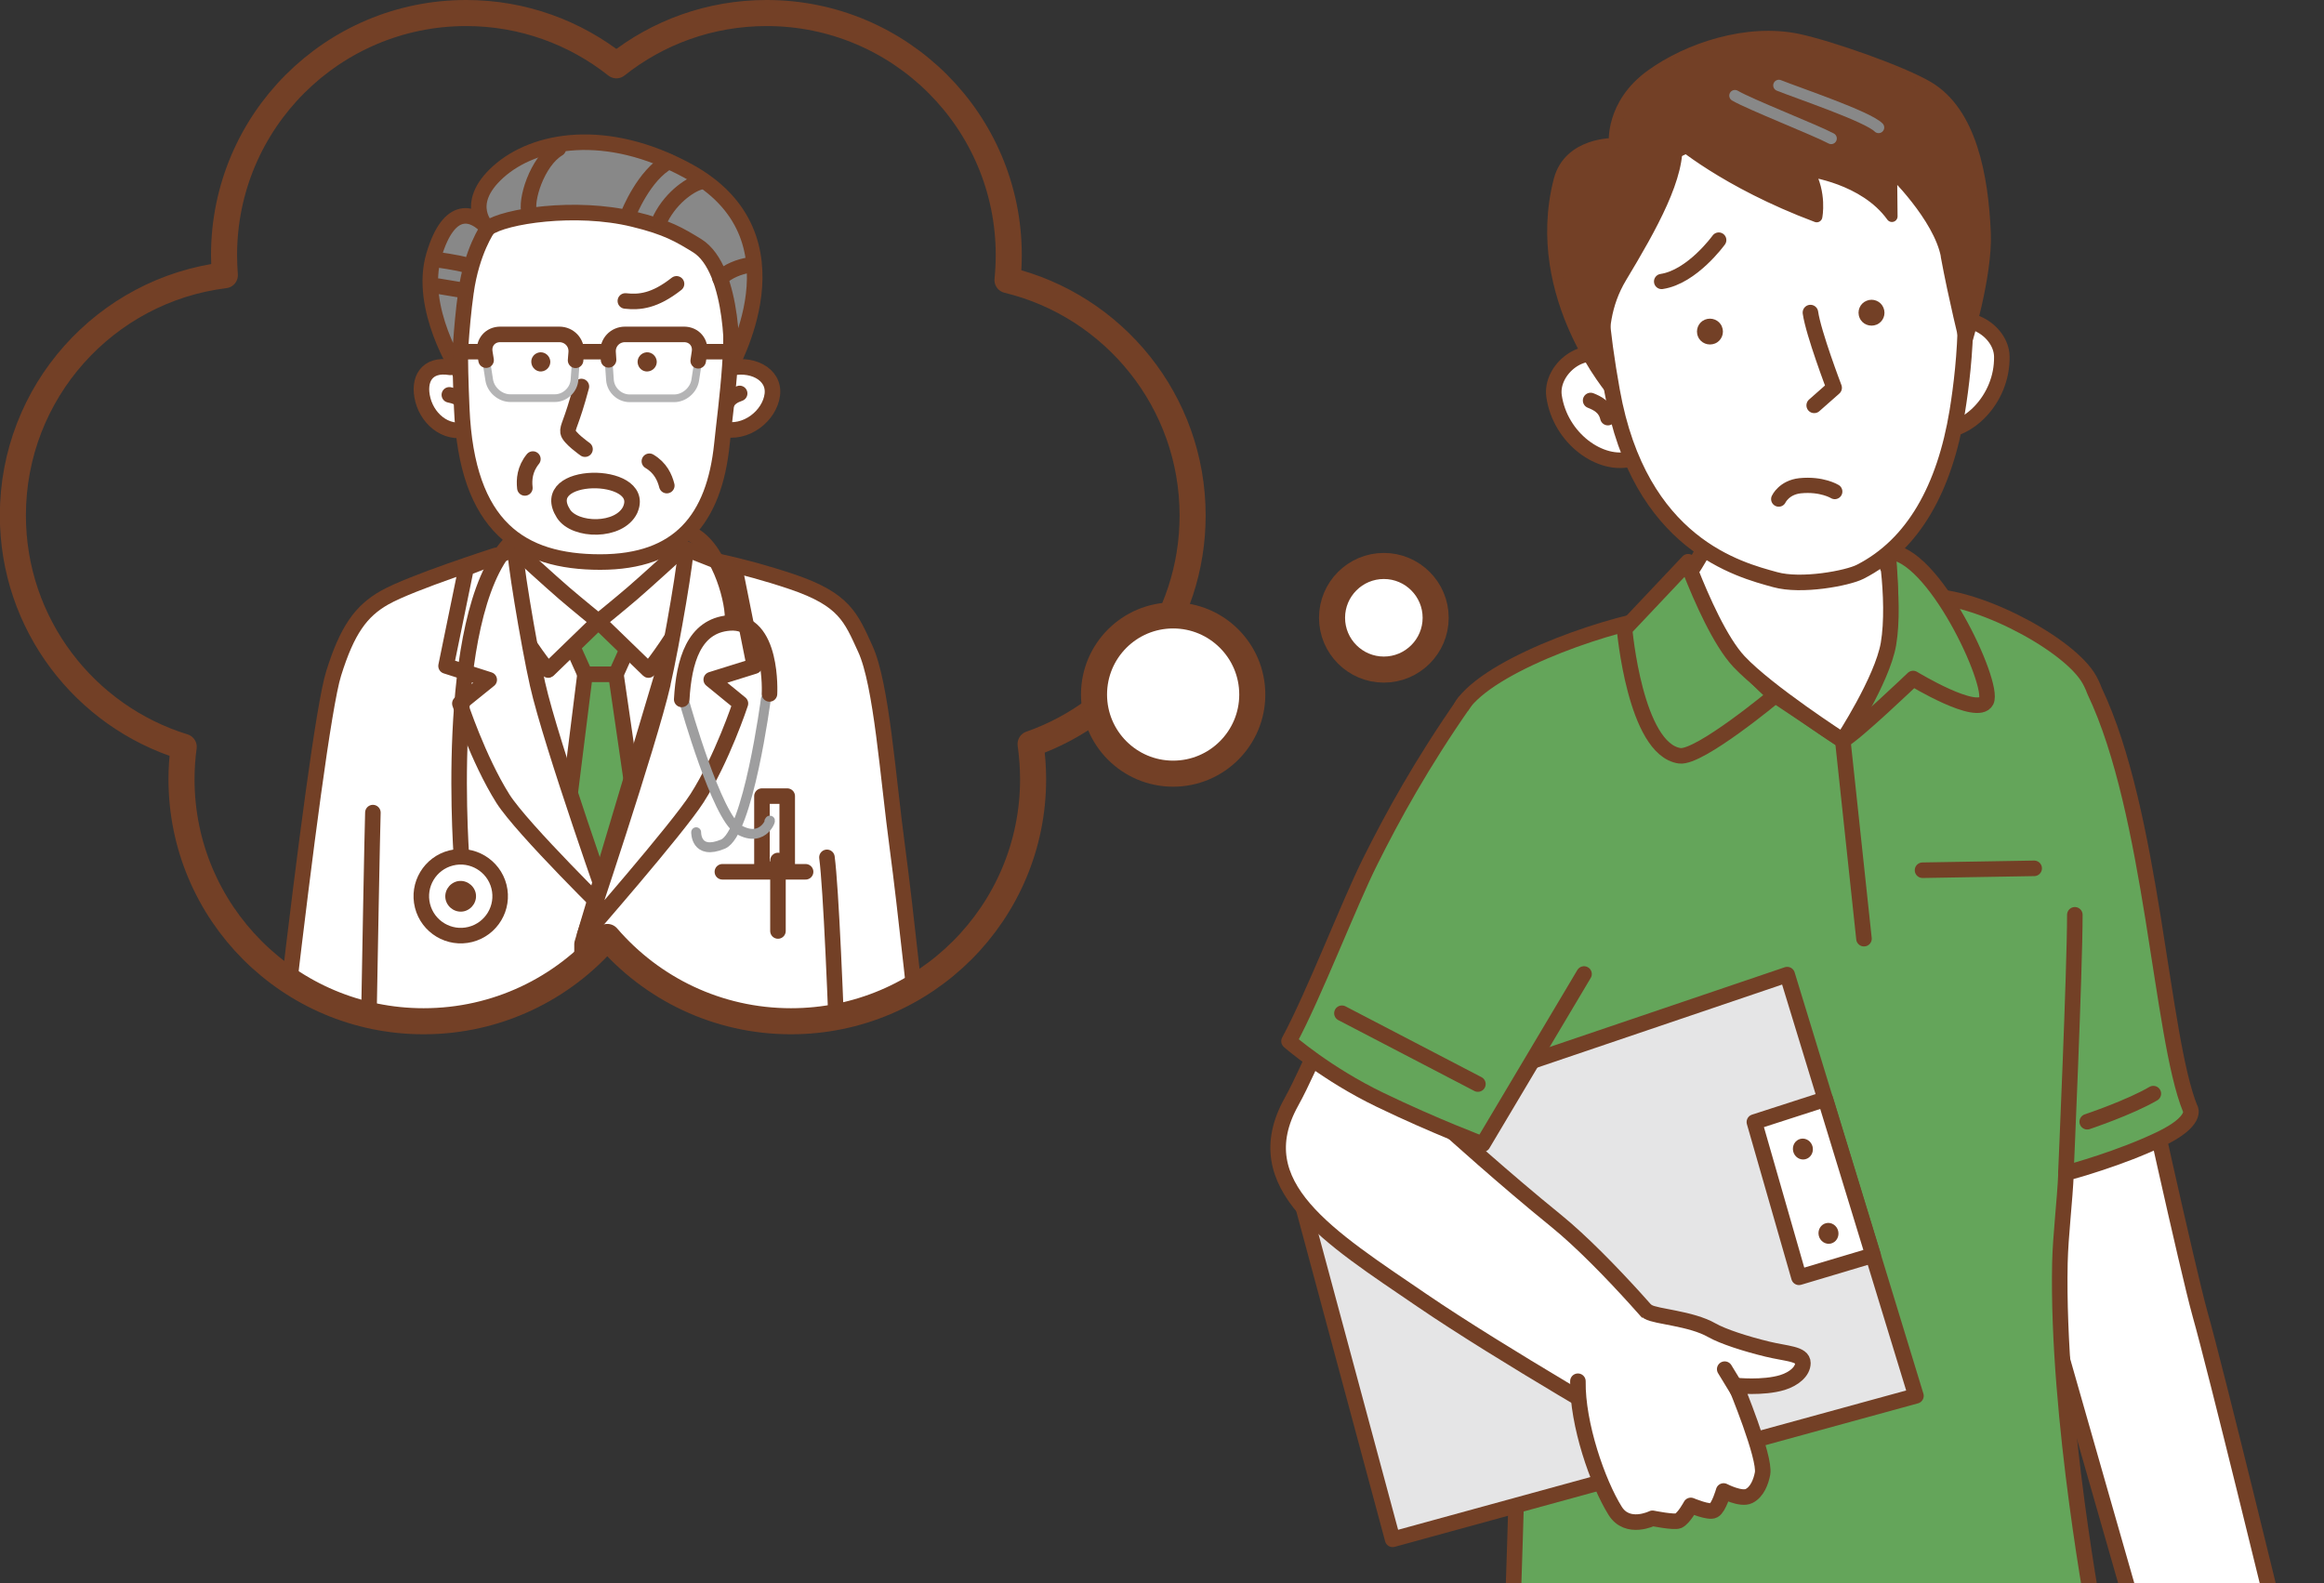 <?xml version="1.0" encoding="UTF-8"?>
<svg id="_レイヤー_1" data-name="レイヤー 1" xmlns="http://www.w3.org/2000/svg" xmlns:xlink="http://www.w3.org/1999/xlink" viewBox="0 0 148.02 100.83">
  <rect x="0" y="0" width="148.02" height="100.83" fill="#333333" stroke="none"/>
  <defs>
    <style>
      .cls-1 {
        stroke: #888;
      }

      .cls-1, .cls-2, .cls-3, .cls-4, .cls-5, .cls-6, .cls-7, .cls-8, .cls-9 {
        fill: none;
      }

      .cls-1, .cls-3, .cls-10, .cls-11, .cls-12, .cls-13, .cls-14, .cls-15, .cls-16, .cls-17, .cls-4, .cls-5, .cls-18, .cls-6, .cls-7, .cls-8, .cls-19, .cls-9 {
        stroke-linecap: round;
        stroke-linejoin: round;
      }

      .cls-1, .cls-19 {
        stroke-width: .72px;
      }

      .cls-20 {
        clip-path: url(#clippath);
      }

      .cls-2, .cls-21, .cls-22 {
        stroke-width: 0px;
      }

      .cls-3 {
        stroke: #9e9e9f;
        stroke-width: .63px;
      }

      .cls-23 {
        clip-path: url(#clippath-1);
      }

      .cls-24 {
        clip-path: url(#clippath-2);
      }

      .cls-10, .cls-11 {
        fill: #64a55a;
      }

      .cls-10, .cls-11, .cls-12, .cls-13, .cls-14, .cls-15, .cls-16, .cls-17, .cls-4, .cls-5, .cls-18, .cls-7, .cls-8, .cls-19 {
        stroke: #734026;
      }

      .cls-10, .cls-12, .cls-13, .cls-14, .cls-4 {
        stroke-width: .99px;
      }

      .cls-11, .cls-15, .cls-16, .cls-17, .cls-7 {
        stroke-width: .99px;
      }

      .cls-12, .cls-17, .cls-18, .cls-22 {
        fill: #fff;
      }

      .cls-13 {
        fill: #e5e5e6;
      }

      .cls-14 {
        fill: #eeeeef;
      }

      .cls-15 {
        fill: #888;
      }

      .cls-16 {
        fill: #a9aaaa;
      }

      .cls-5 {
        stroke-width: .97px;
      }

      .cls-18, .cls-8 {
        stroke-width: 1.66px;
      }

      .cls-6 {
        stroke: #b4b4b5;
        stroke-width: .49px;
      }

      .cls-19, .cls-21 {
        fill: #734026;
      }

      .cls-9 {
        stroke: #fff;
        stroke-width: .77px;
      }
    </style>
    <clipPath id="clippath">
      <rect class="cls-2" x="74.72" y=".83" width="73.3" height="100"/>
    </clipPath>
    <clipPath id="clippath-1">
      <path class="cls-2" d="m75.96,32.83c0-7.26-5.03-13.36-11.79-14.99.05-.52.08-1.06.08-1.59,0-8.51-6.9-15.42-15.42-15.42-3.62,0-6.94,1.24-9.57,3.33-2.63-2.08-5.95-3.33-9.57-3.33-8.51,0-15.42,6.9-15.42,15.42,0,.43.02.86.05,1.28-7.61.94-13.5,7.43-13.5,15.3,0,6.93,4.58,12.8,10.88,14.74-.09.67-.14,1.36-.14,2.06,0,8.51,6.9,15.42,15.42,15.42,4.68,0,8.87-2.08,11.7-5.37,2.83,3.29,7.02,5.37,11.7,5.37,8.51,0,15.42-6.9,15.42-15.42,0-.76-.06-1.51-.16-2.24,6.01-2.1,10.32-7.83,10.32-14.55Z"/>
    </clipPath>
    <clipPath id="clippath-2">
      <rect class="cls-2" x="13.8" y="-1.72" width="49.18" height="72.54"/>
    </clipPath>
  </defs>
  <g class="cls-20">
    <g>
      <path class="cls-12" d="m136.28,66.96s3.04,13.86,3.85,16.76c.99,3.49,4.96,19.8,4.96,19.8h-8.9s-4.57-15.95-5.38-18.82c-.81-2.87-2.96-14.43-2.96-14.43l8.42-3.32Z"/>
      <path class="cls-10" d="m139.5,70.63c-1.88-4.62-2.39-18.85-6.09-26.61-.13-.35-.28-.66-.45-.92-1.49-2.29-7.53-5.42-10.65-5.09-3.12.33-3.97.6-8.37.57-2.44-.02-5.17.36-7.72.63-3.31.35-10.85,2.88-12.95,5.52-2.1,2.64,2.65,10.36,3.8,20.63.39,4.37-.75,38.15-.75,38.15h37.19s-2.52-13.21-2.31-23.08c.04-1.75.32-3.99.39-5.71.42-.11,3.47-.95,5.99-2.16,2.4-1.15,1.93-1.93,1.93-1.93Z"/>
      <path class="cls-10" d="m120.06,41.51c.36-1.34.45-3.93.18-6.35,2.87-.09,6.81,8.41,6.27,9.49-.54,1.08-4.66-1.43-4.66-1.43,0,0-3.67,3.51-4.48,3.94,0,0,2.33-4.3,2.69-5.65Z"/>
      <path class="cls-10" d="m107.52,35.78s1.09,3.01,2.15,4.66c1.41,2.21,3.4,3.85,3.4,3.85,0,0-4.84,4.03-6.09,3.85-2.84-.41-3.51-8.07-3.51-8.07l4.05-4.29Z"/>
      <polyline class="cls-4" points="113.07 44.29 117.37 47.16 118.72 59.79"/>
      <path class="cls-12" d="m132.94,71.45s2.69-.9,4.21-1.79"/>
      <line class="cls-4" x1="122.45" y1="55.43" x2="129.56" y2="55.31"/>
      <path class="cls-12" d="m117.37,47.16s2.51-3.83,2.91-6.14c.24-1.41.17-3.28.01-4.74-1.39-3.13.29-9.18.29-9.18l-10.59.57s.47,4-1.76,7.84c-.18.32-.37.61-.55.88.69,1.74,1.88,4.47,3.08,5.75,1.83,1.95,6.61,5.03,6.61,5.03Z"/>
      <g>
        <path class="cls-12" d="m123.26,27.42c2,.25,4.28-1.97,4.24-4.7-.02-1.71-2.42-3.12-3.84-1.76-.52.5-1.12,1.27-1.32,1.62"/>
        <path class="cls-12" d="m103.9,29.22c-1.94.55-4.53-1.29-4.92-3.99-.24-1.69,1.91-3.46,3.52-2.33.59.41,1.3,1.08,1.55,1.4"/>
        <path class="cls-12" d="m101.31,25.51c.42.17.94.41,1.1,1.09"/>
        <path class="cls-12" d="m101.95,14.95c-.29,2.72.06,6.23.73,9.95,1.75,9.79,8.09,11.39,10.38,12.02,1.67.47,4.62-.09,5.42-.5,3.4-1.73,5.38-5.35,6.18-10.2.52-3.18,1.01-8.53-.36-11.97-1.37-3.44-5.99-12.14-14.09-6.61-4.75,3.24-7.74,2.39-8.25,7.3Z"/>
        <path class="cls-12" d="m115.55,25.82l1.27-1.12s-1.32-3.46-1.51-4.79"/>
        <path class="cls-21" d="m119.96,19.6c.18.42-.02.91-.44,1.08s-.91-.02-1.08-.44c-.18-.42.02-.91.44-1.08.42-.18.91.02,1.08.44Z"/>
        <path class="cls-21" d="m109.67,20.8c.18.42-.02.91-.44,1.08s-.91-.02-1.08-.44c-.18-.42.02-.91.44-1.08s.91.02,1.08.44Z"/>
        <path class="cls-19" d="m123.97,16.32c.49,2.66,1.23,5.62,1.23,5.62,0,0,1.35-4.37,1.24-7.08-.15-3.63-.9-7.7-3.63-9.32-1.71-1.01-6.25-2.59-8.26-3.02-3.27-.7-7.03.57-9.37,2.25-2.62,1.88-2.35,4.38-2.35,4.38,0,0-2.9-.08-3.52,2.34-1.92,7.47,3.58,13.63,3.37,13.42,0,0-1.5-3.8.58-7.25,1.95-3.24,3.78-6.5,3.52-8.75,0,0,3.06,2.69,8.93,4.89,0,0,.3-1.49-.52-2.9,0,0,3.55.43,5.31,2.88l-.03-2.91s3.04,2.92,3.51,5.45Z"/>
        <path class="cls-1" d="m113.3,5.44c1.22.49,5.66,1.98,6.35,2.68"/>
        <path class="cls-1" d="m116.63,8.82c-1.01-.54-5.18-2.17-6.13-2.73"/>
        <path class="cls-5" d="m116.86,31.31s-.82-.51-2.21-.37c-1.02.11-1.36.85-1.36.85"/>
        <path class="cls-5" d="m109.47,15.29s-1.69,2.35-3.64,2.64"/>
      </g>
      <path class="cls-14" d="m131.58,74.73s.57-12.96.57-16.46"/>
      <g>
        <g>
          <polygon class="cls-13" points="88.7 98.05 81.93 72.9 113.83 62.08 122.03 88.91 88.7 98.05"/>
          <polygon class="cls-12" points="114.58 81.36 111.74 71.47 116.26 70.01 119.3 79.95 114.58 81.36"/>
        </g>
        <path class="cls-21" d="m115.45,73.05c.08.36-.13.71-.47.79-.34.08-.69-.15-.77-.51-.08-.36.13-.71.47-.79.34-.08.69.15.77.51Z"/>
        <path class="cls-21" d="m117.08,78.42c.08.36-.13.71-.47.79-.34.08-.69-.15-.77-.51-.08-.36.13-.71.47-.79.34-.08.69.15.77.51Z"/>
      </g>
      <path class="cls-12" d="m99.5,61.1l-7.16,10.84s3.44,3.12,6.76,5.81c3.31,2.69,7.57,7.85,7.57,7.85l-2.01,5.86s-9.05-5.19-14.09-8.63c-5.95-4.06-11.28-7.31-8.32-12.64,1.37-2.47,2.46-5.92,5.18-9.5l12.06.41Z"/>
      <path class="cls-10" d="m93.27,44.74c-2.71,3.88-4.57,7.26-6,10.13-1.33,2.65-3.58,8.51-5.17,11.45,0,0,2.36,2.08,5.83,3.75,3.46,1.67,6.51,2.81,6.51,2.81l6.45-10.84"/>
      <line class="cls-12" x1="85.47" y1="64.54" x2="94.13" y2="69.05"/>
      <g>
        <path class="cls-12" d="m104.97,83.56c.51.31,2.73.41,4.06,1.17.7.4,2.16.87,3.52,1.2,1.22.3,2.28.29,2.28.89,0,.53-.56,1.01-1.3,1.24-1.24.38-2.98.19-2.98.19,0,0,1.9,4.57,1.71,5.61-.1.52-.34,1.17-.86,1.43-.51.26-1.62-.32-1.62-.32,0,0-.3,1.06-.63,1.24-.3.17-1.46-.32-1.46-.32,0,0-.43.81-.79.98-.27.12-1.65-.16-1.65-.16,0,0-1.59.79-2.38-.48-1.11-1.78-2.41-5.51-2.37-8.25"/>
        <line class="cls-4" x1="110.66" y1="88.54" x2="109.85" y2="87.21"/>
      </g>
    </g>
  </g>
  <g>
    <g class="cls-23">
      <g class="cls-24">
        <g>
          <polyline class="cls-22" points="31.4 35.94 45.99 35.94 43.66 48.08 38.43 61.38 33.28 50.28 31.4 35.94"/>
          <g>
            <polygon class="cls-11" points="39.23 42.95 37.26 42.95 35.76 39.62 40.73 39.62 39.23 42.95"/>
            <polygon class="cls-11" points="39.23 42.95 37.26 42.95 34.5 65.07 38.24 70.95 42.43 64.98 39.23 42.95"/>
          </g>
          <rect class="cls-17" x="33.57" y="33.47" width="9.51" height="6.14"/>
          <path class="cls-17" d="m38.11,39.59l3.19,3.09c.06.03,1.36-1.71,2.05-2.97.71-1.31,1.48-2.82,1.44-2.83l-1.56-1.74s-2.11,1.93-2.95,2.65c-.84.72-2.17,1.8-2.17,1.8Z"/>
          <path class="cls-17" d="m38.11,39.59l-3.19,3.09c-.06.03-1.36-1.71-2.05-2.97-.71-1.31-1.48-2.82-1.44-2.83l1.56-1.74s2.11,1.93,2.95,2.65c.84.72,2.17,1.8,2.17,1.8Z"/>
          <path class="cls-17" d="m31.61,35.37s-5.41,1.73-7.12,2.7c-1.5.85-2.38,2.07-3.24,4.83-1.26,4.01-4.9,38.19-4.9,38.19l7.05.41-.35,17.63h15.35l-.2-41.2-6.57-22.55Z"/>
          <path class="cls-17" d="m34.24,43.59c-.57-2.52-1.58-8.62-1.4-8.63l-3.15,1.22-1.28,6.24,2.75.88-1.87,1.51s1.15,3.53,2.74,6.06c1.23,1.94,6.99,7.58,6.99,7.58,0,0-3.92-11.04-4.78-14.86Z"/>
          <g>
            <path class="cls-7" d="m29.43,55.15s-1.31-15.77,2.99-20.47"/>
            <path class="cls-17" d="m31.78,56.47c.34,1.35-.48,2.71-1.82,3.05-1.35.34-2.71-.48-3.05-1.82-.34-1.35.48-2.71,1.82-3.05s2.71.48,3.05,1.82Z"/>
            <path class="cls-21" d="m30.29,56.85c.13.52-.19,1.05-.71,1.19-.52.13-1.05-.19-1.19-.71-.13-.52.19-1.05.71-1.19.52-.13,1.05.19,1.19.71Z"/>
          </g>
          <path class="cls-17" d="m23.21,80.98s.45-26.31.54-29.22"/>
          <g>
            <g>
              <path class="cls-17" d="m46.33,23.5c1.46-.45,3.03.29,2.86,1.64-.17,1.35-1.7,2.57-3.2,2.17"/>
              <path class="cls-17" d="m46.21,25.88c.16-.53.57-.7.9-.82"/>
              <path class="cls-17" d="m28.68,23.4c-1.5-.25-2.09.77-1.74,2.09s1.67,2.35,3.1,1.75"/>
              <path class="cls-17" d="m29.62,25.84c-.23-.51-.66-.62-1-.69"/>
              <path class="cls-17" d="m29.72,17.61c-.52,2.12-.44,5.4-.31,8.41.32,7.57,3.8,9.78,8.82,9.78s7.26-2.74,7.75-7.51c.26-2.56.98-7.26.31-10.12-.67-2.86-2.59-6.65-9.66-6.21-4.45.28-5.97,1.82-6.91,5.65Z"/>
              <path class="cls-17" d="m37.03,24.62c-.64,2.39-.9,2.55-.85,2.91.05.36,1.08,1.08,1.08,1.08"/>
              <path class="cls-21" d="m35.05,23.01c.02.33-.23.62-.56.65s-.62-.23-.65-.57.23-.62.56-.65c.33-.02.62.23.65.57Z"/>
              <path class="cls-21" d="m41.83,23.01c.02.33-.23.62-.57.65s-.62-.23-.65-.57c-.02-.33.23-.62.57-.65.33-.02.62.23.65.57Z"/>
              <path class="cls-9" d="m29.37,15.47s-.41,2.03-.75,2.78"/>
              <path class="cls-15" d="m31.07,14.54c1.04-.77,5.59-1.48,9.28-.58,2.15.52,2.94,1.01,4.04,1.68,2.46,1.51,2.29,7.86,2.12,7.86s5.05-8.42-2.72-12.63c-5.18-2.81-9.74-2.01-12.06.08-2.32,2.09-.66,3.6-.66,3.6Z"/>
              <path class="cls-15" d="m31.07,14.54s-1.02,1.44-1.39,4.06c-.33,2.32-.43,5.06-.43,5.06,0,0-2.61-4.02-1.62-7.38.99-3.36,2.57-2.73,3.44-1.74Z"/>
              <path class="cls-6" d="m36.68,22.95l-.09,1.25c-.05.64-.61,1.16-1.25,1.16h-2.84c-.64,0-1.24-.52-1.34-1.15l-.2-1.28"/>
              <path class="cls-6" d="m38.76,22.93l.09,1.28c.05.64.61,1.16,1.25,1.16h2.84c.64,0,1.24-.52,1.34-1.15l.19-1.23"/>
              <g>
                <path class="cls-7" d="m30.96,22.94l-.08-.49c-.1-.63.34-1.15.98-1.15h3.76c.64,0,1.13.52,1.08,1.16l-.04.49"/>
                <path class="cls-7" d="m44.47,22.98l.08-.53c.1-.63-.34-1.15-.98-1.15h-3.76c-.64,0-1.13.52-1.08,1.16l.03.46"/>
                <line class="cls-7" x1="29.25" y1="22.4" x2="30.82" y2="22.4"/>
                <line class="cls-7" x1="36.97" y1="22.4" x2="38.53" y2="22.4"/>
                <line class="cls-7" x1="45.03" y1="22.4" x2="46.59" y2="22.4"/>
              </g>
              <path class="cls-7" d="m43.09,18.08c-1.4,1.1-2.36,1.19-3.26,1.09"/>
              <path class="cls-7" d="m33.94,29.24c-.52.64-.57,1.31-.51,1.84"/>
              <path class="cls-7" d="m41.36,29.38c.71.42.98,1.04,1.11,1.55"/>
              <path class="cls-7" d="m41.95,14.19c.64-1.51,1.97-2.42,2.61-2.59"/>
              <path class="cls-7" d="m40.04,13.61s.97-2.47,2.55-3.32"/>
              <path class="cls-7" d="m45.86,17.73c.52-.46,1.18-.75,1.99-.87"/>
              <path class="cls-7" d="m27.9,16.55c.83.12,1.89.29,2.01.46"/>
              <line class="cls-7" x1="27.92" y1="18.23" x2="29.66" y2="18.52"/>
              <path class="cls-7" d="m33.72,13.57c-.29-.75.48-3.29,1.84-4.1"/>
            </g>
            <path class="cls-17" d="m40.14,32.47c-.69,1.44-3.52,1.39-4.25.25-1.76-2.76,5.22-2.76,4.28-.33,0,.03-.02.05-.03.07Z"/>
          </g>
          <path class="cls-17" d="m60.24,82.66s-2.11-21.4-3.07-28.57c-.63-4.65-1.02-10.51-2.06-12.77-.91-1.98-1.31-3.13-4.65-4.26-3.34-1.13-6.04-1.56-6.04-1.56l-7.35,24.61.03,38.93,16.67.09.07-16.37,6.4-.09Z"/>
          <path class="cls-17" d="m42.21,43.57c.58-2.51,1.62-8.61,1.44-8.62l3.15,1.24,1.25,6.24-2.75.86,1.86,1.52s-1.16,3.53-2.77,6.04c-1.24,1.94-7.15,8.7-7.15,8.7,0,0,4.1-12.17,4.98-15.99Z"/>
          <line class="cls-16" x1="46.01" y1="55.53" x2="51.31" y2="55.53"/>
          <rect class="cls-7" x="48.53" y="50.71" width="1.61" height="4.65"/>
          <line class="cls-7" x1="49.55" y1="54.81" x2="49.55" y2="59.3"/>
          <path class="cls-17" d="m40.51,64.18c0,.55-.45,1-1,1s-1-.45-1-1,.45-1,1-1,1,.45,1,1Z"/>
          <path class="cls-17" d="m40.51,75.26c0,.55-.45,1-1,1s-1-.45-1-1,.45-1,1-1,1,.45,1,1Z"/>
          <g>
            <path class="cls-7" d="m44.21,34.11c1.7.99,2.56,4.39,2.44,5.46"/>
            <path class="cls-3" d="m43.63,44.86s2.02,7.17,3.4,7.97c1.68.97,2.17-.89,1.97-.51"/>
            <path class="cls-3" d="m48.78,44.52s-1.13,8.59-2.74,9.25c-1.74.72-1.7-.76-1.7-.76"/>
            <path class="cls-7" d="m43.42,44.55c.14-2.43.77-4.69,3.03-4.87,2.82-.23,2.56,4.52,2.56,4.52"/>
          </g>
          <path class="cls-17" d="m53.84,82.75s-.65-24.17-1.17-28.14"/>
        </g>
      </g>
    </g>
    <g>
      <path class="cls-8" d="m75.96,32.83c0-7.26-5.03-13.36-11.79-14.99.05-.52.08-1.06.08-1.59,0-8.51-6.9-15.42-15.42-15.42-3.62,0-6.94,1.24-9.57,3.33-2.63-2.08-5.95-3.33-9.57-3.33-8.51,0-15.42,6.9-15.42,15.42,0,.43.02.86.05,1.28-7.61.94-13.5,7.43-13.5,15.3,0,6.93,4.58,12.8,10.88,14.74-.09.67-.14,1.36-.14,2.06,0,8.51,6.9,15.42,15.42,15.42,4.68,0,8.87-2.08,11.7-5.37,2.83,3.29,7.02,5.37,11.7,5.37,8.51,0,15.42-6.9,15.42-15.42,0-.76-.06-1.51-.16-2.24,6.01-2.1,10.32-7.83,10.32-14.55Z"/>
      <g>
        <circle class="cls-18" cx="74.72" cy="44.24" r="5.04"/>
        <path class="cls-18" d="m88.14,36.05c-1.82,0-3.3,1.48-3.3,3.3s1.48,3.3,3.3,3.3,3.3-1.48,3.3-3.3-1.48-3.3-3.3-3.3Z"/>
      </g>
    </g>
  </g>
</svg>